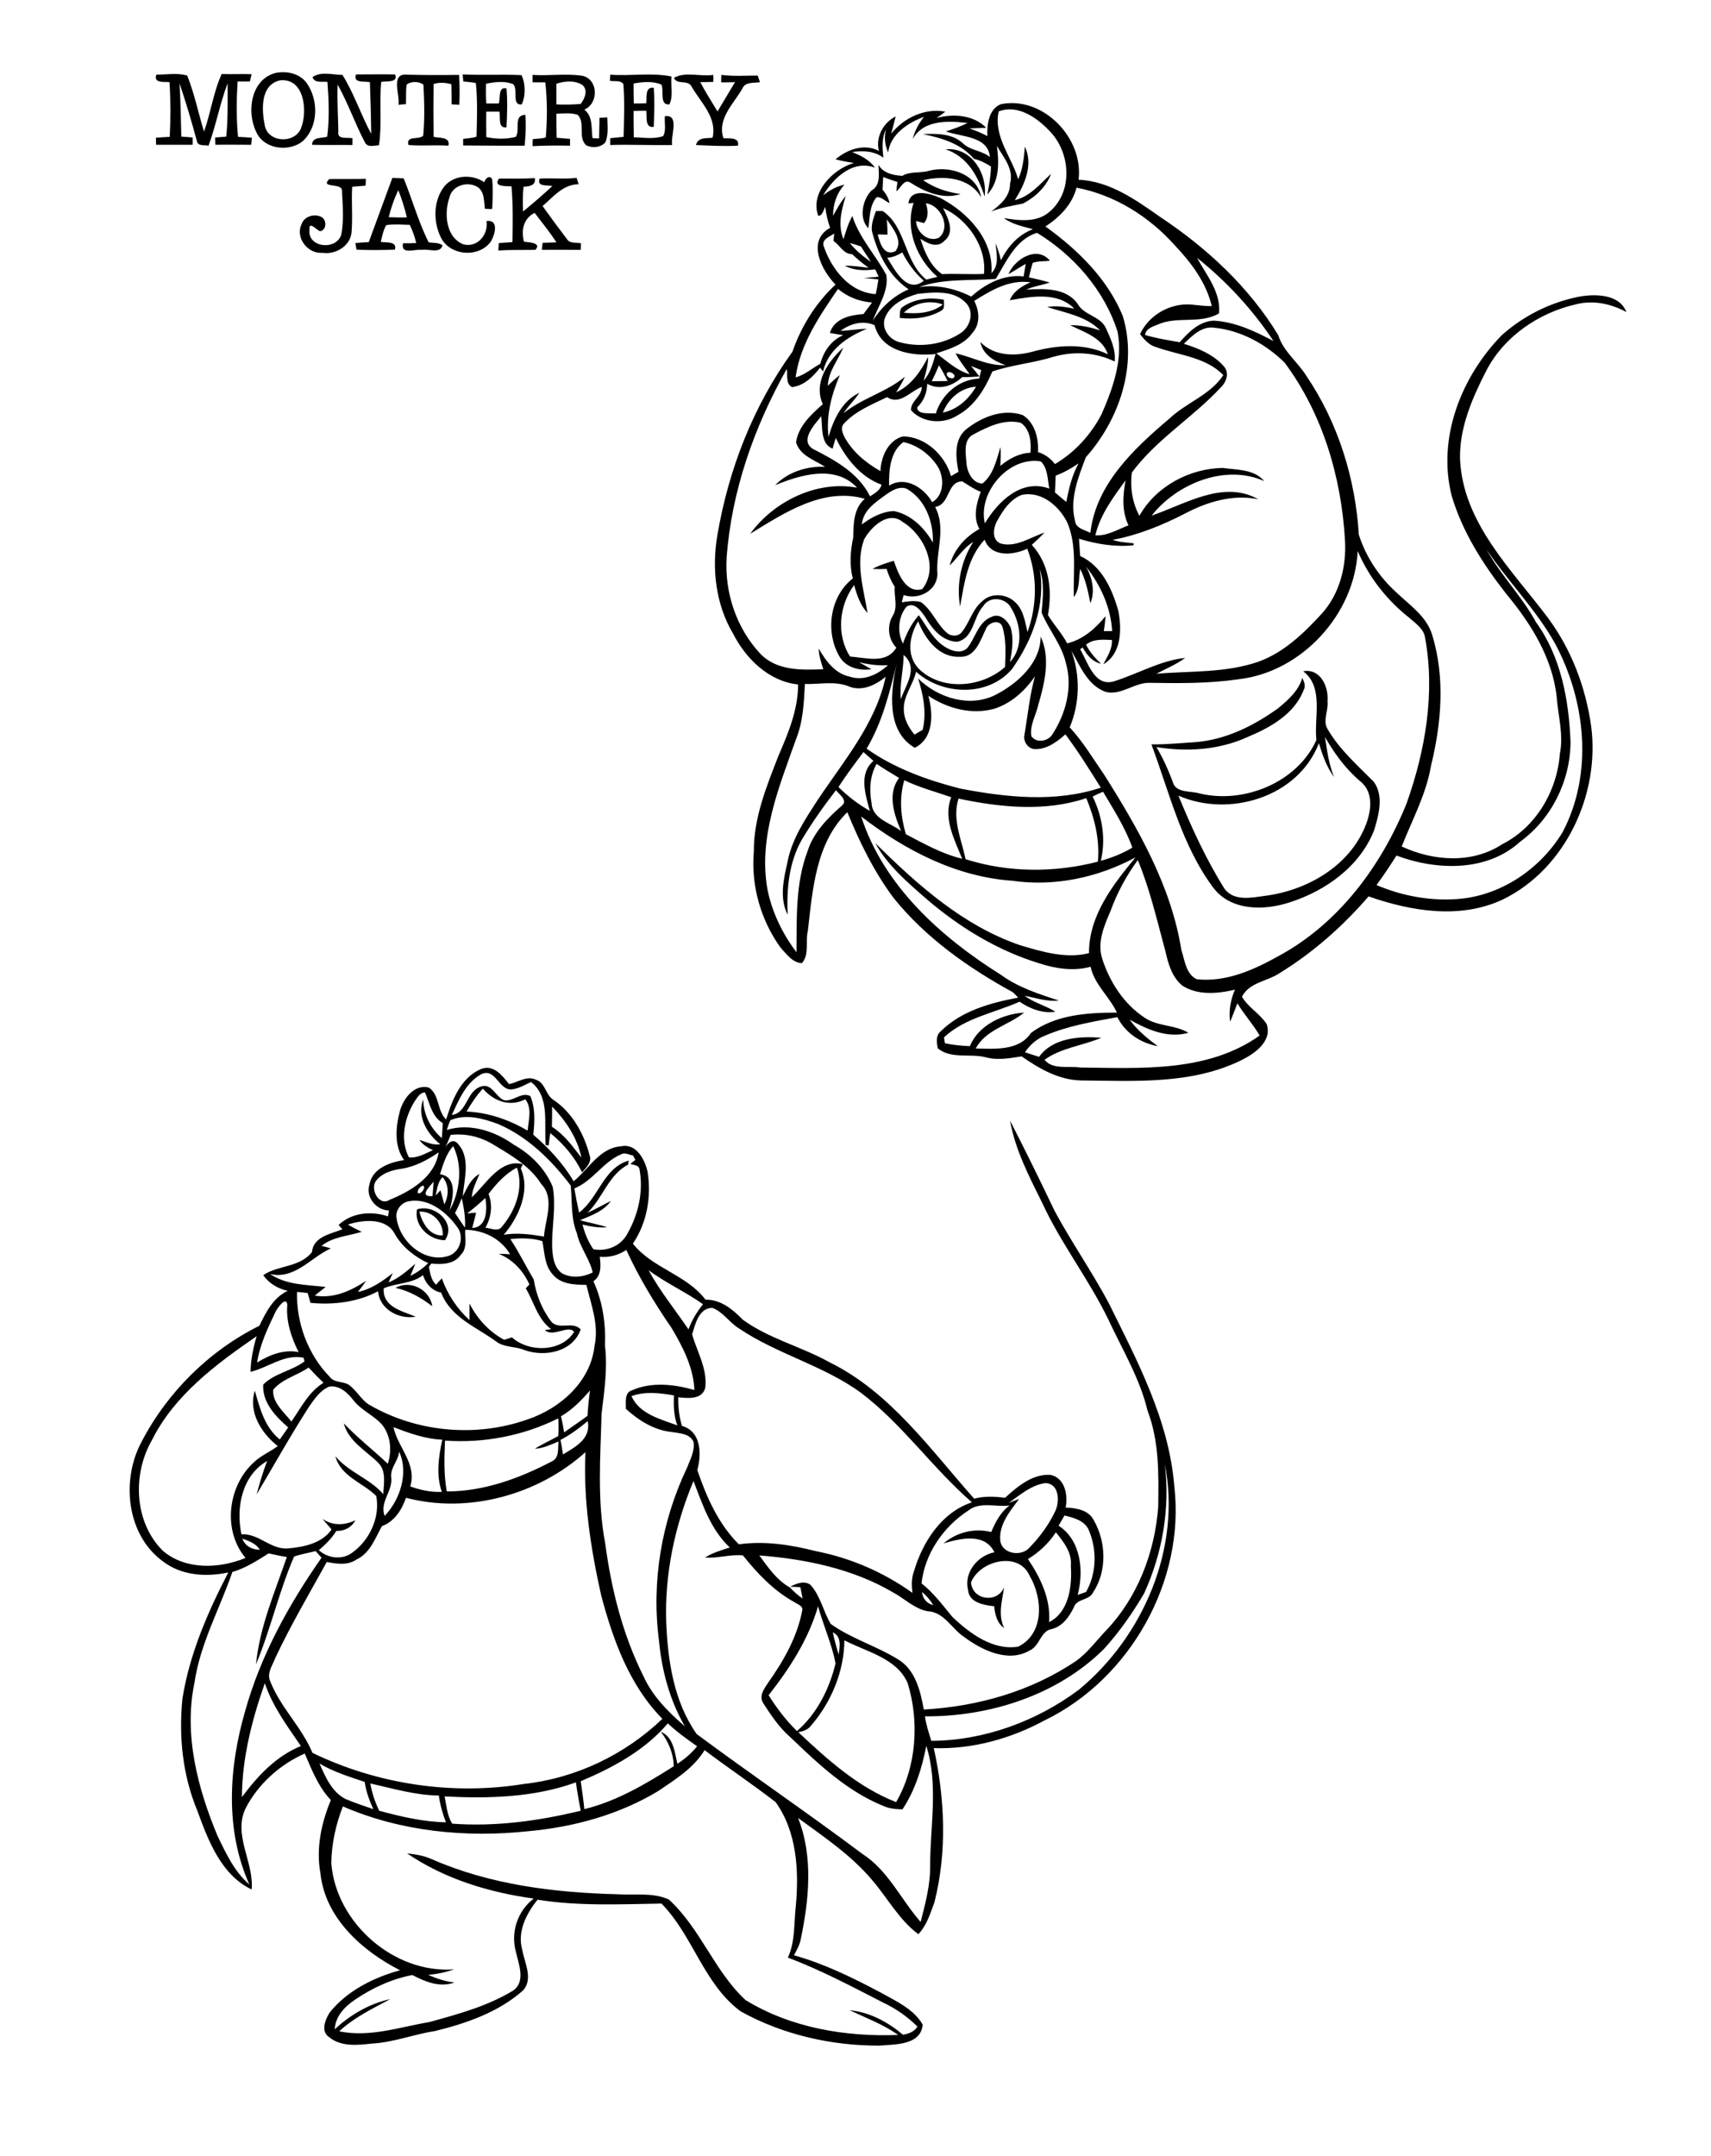 <?xml version="1.0" encoding="utf-8"?>
<!-- Generator: Adobe Illustrator 21.0.2, SVG Export Plug-In . SVG Version: 6.00 Build 0)  -->
<svg version="1.2" baseProfile="tiny" id="Layer_1" xmlns="http://www.w3.org/2000/svg" xmlns:xlink="http://www.w3.org/1999/xlink"
	 x="0px" y="0px" viewBox="0 0 754 950" overflow="scroll" xml:space="preserve">
<path d="M174.3,567.5c6.6-3.7,15.1,0.8,16.2,8.1C185.7,571.9,180.3,568.8,174.3,567.5 M184.8,533.9c1.2,4.9,4.5,10.8,10.3,10.5
	C195.5,538.6,190.5,533.6,184.8,533.9 M183.8,532.9c7.7-2.5,17.5,6,12.3,13.6C189.2,546.5,182.3,540.1,183.8,532.9 M269.2,528.3
	C269.8,528.9,269.8,528.9,269.2,528.3 M163.2,785.9c0.7,4.2,2.1,8.2,3.9,12c9.6,2.6,19.4,4.9,29.4,5.1c-1.4-3.8-2.6-7.7-3.1-11.8
	C183.1,791.1,173.2,788.1,163.2,785.9 M195.9,791.6c0.9,4,1.1,8.5,3.4,12c19,1.4,38.1-1.2,56.6-5.7c-0.7-4.2-1.6-8.3-2.1-12.5
	C235.3,792.1,215.3,792.6,195.9,791.6 M140.8,777.1c2.6,5.9,5.4,12.5,11.4,15.6c4,1.7,8.2,3.1,12.3,4.5c-1.7-3.8-3.2-7.8-3.8-12
	C153.9,782.9,147,780.8,140.8,777.1 M290.1,789.2c-17.2,10.4-37.2,15.9-57.1,17.7c-27.6,3-56.3,0.2-81.9-10.9
	c-3.1,7.9-5,16.5-5.1,25c2,26.3,27.7,48.8,54.1,46.8c-3.7,1.3-7.5,2.1-11.4,2.4c3.7,1.7,7.5,2.9,11.6,3.4
	c-6.6,2.3-12.8-0.3-18.6-3.3c-9,1.7-17.7,5.7-25.3,10.9c-4.5,3-8.6,7.3-8.9,13c6.9-6.4,15.3-11.3,24.5-13.3
	c-7.8,4.2-16,8.1-22.5,14.2c13.4,2.8,26.7-1.9,39.8-4.1c12.7-3.5,25.6-7,36.9-13.9c5.5-4,2.4-11.5,1.2-16.8
	c-2.5-8.7,0.6-18.2,7.8-23.7c-19.7-2.7-39.2-8.6-55.8-19.9c3.8,0.4,7.5,1,11,2.6c25.6,11.2,53.8,14.7,81.6,15.4
	c7.5,0.5,15.7-0.9,22.7,2.3c13.9,12.6,20.1,31.6,33.8,44.3c20,12.3,44.2,16.3,67.3,15.4c-6.6-4.7-14.2-7.5-21.4-10.9
	c8.7,0.8,16.9,5.2,23.5,10.8c2.5-0.4,5-1.3,6.4-3.6c-4.4-4.3-9.4-7.9-15-10.5c-13.8-7.1-27.6-14.4-42.1-19.9
	c3.3-7.1,2.6-15.1,3.5-22.7c1.4-15.6,0.5-32.7-8.9-45.8c-10.2-7.9-21-15.1-31.3-22.9C305.6,779.2,297.6,784.1,290.1,789.2
	 M294.3,759.4c-10.1,11.9-24.2,19.5-38.4,25.5c0.6,4.1,1.2,8.2,1.6,12.3c14.3-3.5,27.1-11.1,39.4-18.9c-0.1-5.6-2.3-10.8-5.7-15.2
	c5.6,2.3,6.1,9,7.3,14.1c3.3-2.1,6.3-4.7,8.7-7.7C302.8,766.4,298.3,763.2,294.3,759.4 M116.7,741.7c-5.7,16.2-10,33-10.1,50.2
	c6.9-9.3,15.1-18.1,26-22.5C126.6,760.6,120.1,751.9,116.7,741.7 M372.1,722.8c-0.1,13.7-5.8,27.3-14.7,37.6
	c-1.3,1.8-3.5,2.5-5.6,2.9c12.9,12.1,26.4,24.3,43.1,30.8c9-15.5,10.3-35.4,5.1-52.4C395.3,730.7,381.9,727.9,372.1,722.8
	 M367,719.3c0.7,3.3,1.6,6.6,2.6,9.8C370,725.7,371,721.1,367,719.3 M338.7,747c3.6,5.7,7.7,11.1,12.5,15.8
	c8.8-7.6,14.3-18.6,17-29.8c-1.6-8.6-5.4-16.7-7.7-25.2C356.3,722.3,348,735.2,338.7,747 M406.3,701.5c0.3,2.9,2.1,5.1,5,5.8
	C409.9,705.1,408.3,703.1,406.3,701.5 M118.4,684.5c-5.1,3.2-10.2,6.5-16,8.2c-5.6,16.3-14.2,31.6-16.7,48.8
	c-4.8,22.9,1.4,46.5,10.2,67.6c3.7,7.6,7.4,15.7,14,21.3c-10.8-23.9-9.1-51.5-1.9-76.3c6.8-24.5,19.2-47,33.7-67.7
	c-0.9-1-1.7-1.9-2.6-2.9c-3.2,0.8-6.4,1.3-9.5,2.4c-6.7,15.4-10.3,32-16.8,47.5c1.6-16.4,8.3-31.8,13.6-47.3
	C123.8,685.7,121.1,685.1,118.4,684.5 M106.8,678c1.2,3.3,4.3,4.9,7.7,4.9C112.8,680.1,109.6,679,106.8,678 M453,687
	c5.5,8.2,10.1,17.6,9.3,27.8c8.8-4.4,10.2-15.9,9.6-24.8c0.6-5.8-3.2-10.6-6.6-14.8C462.2,680,457.9,684,453,687 M469.1,667.8
	c-0.9,1.5-1.7,3-2.6,4.5c9.9,6.4,11.2,20,8.4,30.5c1.2-0.4,2.5-0.9,3.7-1.3c4.7-8.3,4.9-18.8,1.1-27.5
	C477.8,670,473.2,668.8,469.1,667.8 M426.6,665.7c-10.9,7.1-19.1,19-20.5,32c5.3,4.2,9.3,9.6,13.6,14.8c7.7,7.3,17.9,14.9,29,13.1
	c11.7-5.8,10.8-21.5,5-31.3c-4.8-10.9-21.9-6.7-25.8,3c0.6,7.9,11.7,9.3,14.6,2.1c-0.9,6.1-2.8,12.1,0,18c-3.2-2.2-4-6-4.4-9.6
	c-4.5-0.5-11.1-1.6-11.5-7.2c-1.9-7.7,4.2-15.1,11.6-16.6c-4.2-8.7-15-6.1-22.4-3.9c5.8-4.9,13.6-6.9,21-5c1.9-4.4,4.1-8.8,8.1-11.7
	C438.8,664.2,431.8,661.5,426.6,665.7 M444.5,662.3c1.5-0.6,3-1.2,4.6-1.8c-4,5.4-9,11.3-8.3,18.4c0.8,6,9.5,7.2,13,2.9
	c4.7-4.8,8.7-10.4,11.5-16.5c1.6-4.2,1.4-11.4-4.5-11.8C454.6,654.3,449.5,658.7,444.5,662.3 M305.6,652.6
	c-8.2,19.7-12.8,41.1-12,62.5c0.7,16.9,3.4,34.8,13.4,49c24.1,17.9,49,34.8,73,52.8c11.4,7.3,17,20.1,25.7,30
	c2.1-8.1,4.3-16.4,4.2-24.8c0-17.6,3.7-35.7-1.7-52.8c-1.9,9.8-4.9,19.5-10.5,28c-2.9-0.1-5.8-0.3-8.4-1.5
	c-15.9-6.4-28.7-18.5-40.9-30.2c-4.9-4.2-8.5-9.6-12-15c-2.2-3.3,0.5-6.7,2.3-9.4c6.7-9.5,12.6-19.9,14.8-31.4
	c0.6-2.2-2-2.8-3.4-3.8c-9.1-5-16.3-12.6-22.7-20.6c-5.6-0.6-11.1,1.4-16.7,0.9c3.4-2.1,7.2-3.2,10.9-4.4
	C313.2,674,309.6,663,305.6,652.6 M513.3,645.1c2.4,19.4-1,39.3-9.1,57c-5.1,8.7-10.9,17-17.7,24.5c-20.5,20.4-50.4,29.9-78.9,29.7
	c0.5,3.7,1.7,7.2,2.8,10.8c23.2-0.1,46.4-8.6,65-22.5C504,721,520.6,681.9,513.3,645.1 M178.9,660c-1.8,5.3-5.1,10.5-10.6,12.5
	c-3,5.4-5.2,11.9-11.2,14.7c-3.9,2.7-8.7,1.9-13.1,1.1c-7.7,13.9-15.8,27.7-22.6,42.1c-1.2,3.3-4,6.9-2.3,10.5
	c4.5,11.5,13.9,20.2,18.6,31.5c28.7,13.9,61.7,18.8,93.2,13.7c22.8-2.5,44.5-12.9,61-28.7c-14.6-14.8-21.8-34.9-27-54.5
	c-4.6-20.7-7.9-41.8-6.9-63C237.1,658.7,206.4,667.2,178.9,660 M175.9,639.7c-0.4,4.1-4,7.1-3.5,11.3c0.8,6.1-5.2,10.7-2.9,17
	C176.3,660.9,180.2,649,175.9,639.7 M173.4,628.9c1.9,9,10.4,16,7.4,26.1c4.5,1.6,9.1,2.6,13.9,2.4c-2.6-7.4-1.4-15.5,0.2-23
	C187.4,634.1,180.3,631.5,173.4,628.9 M247,634.5c0.4,2.1,0.8,4.3,1.1,6.4c5.6-3.4,12.4-6.9,10.9-14.7
	C255.3,629.3,251.4,632.2,247,634.5 M196.1,634.8c-0.3,7.5-0.6,15,0.8,22.4c16.3,0,31.9-5.7,46.2-13.2c3.5-1.5,2.7-5.8,3-8.8
	c-3.4,1.4-6.7,3-10.4,3.2c3.3-2.1,6.9-3.7,10.3-5.6c0.2-2.6,0.2-5.2,0-7.8C230.6,632.7,213.2,636,196.1,634.8 M278.3,615.2
	c3.4,7.9,12.9,10.2,20.2,12.9c-1.6-4.2-1.7-8.7-1.5-13.2C290.9,613.8,284.3,613,278.3,615.2 M247.2,624.1c0.6,2.3,1,4.7,1.4,7.1
	c3.4-2.5,6.9-4.8,10.3-7.3c0.2-3.7,0.6-7.5,1.1-11.2C256.3,617,252.2,621.2,247.2,624.1 M136.1,620c-8.1,12.6-15.4,25.7-23,38.5
	c1.3-5,2.8-9.9,4.6-14.7c-11.1,6.4-13.8,20.6-11.3,32.3c7.7-0.5,12.9,6.9,20.6,6.2c6.9-0.6,14.8-2.2,19.1-8.3
	c-1.2-1.6-2.7-3.1-4-4.7c4.5,3.1,9.7,2.9,14.5,0.6c-1.7,3.2-4.8,4.8-8.4,4.7c-2,3.3-4.8,6-7.7,8.5c4,3.6,10.3,4.4,14.7,1.1
	c7.7-5.5,12.4-15.6,10.6-25c-5.9-5.9-15.6-8.5-18-17.5c5.9,7.1,15.2,9.8,21.1,16.7c0.2-4.7,1.5-10.3-2.4-14c-5.4-5.3-13-9.4-15-17.2
	c6.1,6.4,13,11.8,19.4,17.8c1.9-5.8,1.3-12.5-2.6-17.3c-3.7-4.1-9-6.2-12.5-10.6c-2.5-3.3-6.2-6.8-10.7-6.1
	C141,612.7,138.5,616.6,136.1,620 M120.4,612.4c-0.5,5.6,4.8,9.9,8,14c4.3-6.1,7.7-13.2,14.2-17.1c-2.3-2.1-4.5-4.4-6.6-6.7
	C131,606.1,124.3,607.6,120.4,612.4 M66.9,634.7c-8.6,15-7.8,36,4.8,48.6c10,8.6,24.9,8,36.5,3.2c-11.1-13.2-7.3-35.1,6.8-44.6
	c2.4-1.6,5.1-2.9,7.4-4.7c-7.2-5.6-13.1-15-10.1-24.4c2.2,7.8,4.4,16.2,11,21.5c1.3-1.8,2.5-3.6,3.7-5.3c-5.5-4.8-11.5-11-11-18.9
	c5-5,12.6-6,18.2-10.2c-0.1-0.4-0.3-1.2-0.4-1.6c-8.4-1.8-15.5,4.3-23.4,6.2c0.1-5.3,1.2-10.6,2.7-15.7
	C95.1,601.2,76.8,614.8,66.9,634.7 M305,588c2.2,7.7,6.8,15.2,5.8,23.5c-1.3,5.3-7.7,4.7-11.9,4.2c-0.1,4.3,0.4,8.5,1.6,12.6
	c8.6,2.5,8.7,12.4,6.8,19.5c4,11.8,9.3,23.8,18.3,32.7c11.4-1.6,22.8,0.2,33.9,3c15.3,3,29.9,9.3,42.6,18.4
	c-0.4-3.1-0.5-6.3,0.6-9.3c3.8-13,12.1-26.1,25.6-30.6c-17.3-15-30.5-34.3-48.8-48.2c-16.5-12.1-36.9-17-53.8-28.4
	c-4.3-2.6-7-7.3-11.8-9.1C307.9,576.4,306.4,583.5,305,588 M121.3,578.3c-3.4,7.1-6.8,14.3-8,22.1c5.5-3.4,11.8-5.9,18.3-4.6
	c-3.3-6.5-5.6-13.6-5-20.9C126.1,570.9,122.1,576.5,121.3,578.3 M285.8,559.7c5,9.2,11.7,17.4,17.6,26.1c1.5-4.1,3.7-7.7,6.4-11.1
	C302,569.2,293.3,565.3,285.8,559.7 M264.3,553.8c0.5,3.8,0.8,8.3-2.8,10.8c4.1,8.9,5.5,18.7,5.1,28.4c1.2,10-0.3,20-1.5,29.9
	c-0.5,19-2,38.3,1.6,57.2c2.7,20.2,7.7,40.2,16.8,58.4c4,8.9,11,15.9,18.3,22.2c-6.7-11.5-10.2-24.7-11.4-37.8
	c-3.4-25.8,1.1-52.5,12.3-76c1.4-3.7,3.6-7.5,2.9-11.6c-1.7-3.7-6.3-3.7-9.7-4.3c-7.7-0.8-14.5-5.1-20.1-10.2
	c0.1-2.8-0.8-7.2,2.8-8.2c8.6-3.8,18.6-2.6,27.4-0.1c-0.4-9.9-5.1-19-10.1-27.4c-7.5-10.9-14.4-22.3-19.9-34.3
	C272.5,553.1,268.5,554.2,264.3,553.8 M224.9,546c3.8,5.7,6.8,11.9,10.3,17.8c1.1,6.9,3.7,13.4,8,18.9c3.7,3.3,9.2-0.6,12.7,3.1
	c-3.5,10-15.9,12.3-24.8,9.1c-3.8-1.6-8.2-1.1-11.8-3.3c-8.9-6.7-20.5-10.7-24.9-22c-4-0.8-6.8-3.9-8-7.7c-5,3.9-11.7,3.4-17.3,5.8
	c-0.6,8.3,8.2,10,14.1,12.5c-7.4,1.3-15.9-3.2-16.6-11.2c-8.9,4.8-19.8,6.1-29.8,5.1c-0.4-1.5-0.8-2.9-1.2-4.3
	c-1.6-0.2-3.1-0.4-4.7-0.5c-0.4,13.5,4.8,27.6,14.4,37.4c2,2.7,5.8,1.9,8.4,3.5c3.3,2.4,5.2,6.1,8.5,8.5
	c20.9,12.4,47.3,14.9,70.2,6.8c14.4-4.8,27.9-16.6,29.6-32.5c2-9.2-1.5-18.1-3.6-26.8c-5.2-0.1-11.3-0.2-14.9-4.7
	c-3.6-4-3.5-9.6-4.5-14.6C234.5,545.5,229.6,545.5,224.9,546 M205,541.9c-0.2,3.7,1.1,8.2-2,11.1c-2.9,4.2-8.4,4.2-12.9,3.8
	c-0.3,0.3-0.8,1-1.1,1.4c0.6,2.8,0.9,5.9,3.2,7.9c0.8-0.9,1.6-1.9,2.5-2.8c2.5,7,6.7,13.4,12.2,18.4c0-2.4,0-4.9,0-7.3
	c3.4,6.7,8.6,12.4,15.3,16c1.1-0.4,2.3-0.7,3.4-1.1c7.5,6.8,21.9,6.5,27.4-2.4c-2.5-3.3-9.3,2.6-12.9-0.8c0.7-0.1,2.1-0.3,2.8-0.4
	c-6-4.4-7.6-12-11.2-18c0.4-0.4,1.2-1.3,1.6-1.7c-2.7-6-7.3-11-13.5-13.5c1.6,0,3.3,0.1,5,0.2C220.6,545.6,212.9,542,205,541.9
	 M153.3,539.6c2,1.2,4,2.2,6.1,3.2c-6,1.9-12.6,2.1-17.7,6.2c1.4,0.3,2.7,0.7,4.1,1.1c-8.9,4-15.8,13.8-26.8,11.3
	c7.3,4.9,16.1,4.7,24.5,5.7c-1.6,1.3-3.2,2.5-4.8,3.8c8.2,1.4,15.9-2,22.6-6.5c-1.1,1.7-2.3,3.3-3.6,4.9c5.9-1.2,10.8-4.7,15.4-8.3
	c-0.6,1.4-1.3,2.7-1.9,4.1c4.5-1.8,8.1-5,11.8-8.2c-0.7,1.8-1.4,3.5-2.2,5.3c3-1.4,5.6-3.3,7.9-5.6c-6-2.8-11.4-7.1-14.7-12.8
	C170.3,536.5,160.1,537.4,153.3,539.6 M179.4,529.5c-3.1,1-5.3,4.2-4.6,7.5c1.5,10.3,12.4,19.8,22.9,16.4c5.1-1.7,7.1-8.6,3.7-12.8
	C196.6,533.8,188.1,527.3,179.4,529.5 M205.9,534.7c1-0.1,2.9-0.3,3.9-0.3c-0.5,2.2-1.1,4.5-1.7,6.7c6.6-0.3,6.6-8.3,5.8-13.2
	C211.4,530.2,208.7,532.5,205.9,534.7 M200.5,534.5c1.5,2.2,2.9,4.4,4.4,6.5c0.3-4.4-0.5-8.7-1.4-13
	C202.6,530.2,201.7,532.4,200.5,534.5 M186.4,522.4c-1.2,0.5-2.8,2-2.2,3.4C185.6,526.4,187.9,523.1,186.4,522.4 M190.6,527.1
	c0.2-2.1,0.3-4.3,0.5-6.4C189.1,523.1,184.5,527.4,190.6,527.1 M192,526.8c0.7-0.8,1.4-1.5,2.1-2.3c0.6,2.1,1.1,4.1,1.7,6.2
	c2-3.7,2.2-8.7-0.8-12C192.9,520.9,192.6,524,192,526.8 M215.3,526.1c1.9,5,1.2,10.3-1.4,14.9c2.5,0.2,5.7,2,7.4-0.6
	c5.9-7,9.6-17,6.5-25.9C222.7,517.2,218.7,521.6,215.3,526.1 M273.6,508.7c-7.9,3.4-12.4,11.7-20.5,15c0.6,3.6,1.3,7.1,2.1,10.6
	c8.6-6.4,10.7-19.7,21.9-22.9c-0.1,0.4-0.3,1.3-0.3,1.8c-8.6,4.4-11.2,14.8-17.9,21.2c3.5-1.5,6.8-3.5,10.3-5.2
	c-3.2,4.6-8.7,6.4-13.6,8.5c4,1.1,8.1,1.8,12,3.1c-3.7,0.3-7.3-0.3-10.9-1.2c1,3.9,2.5,7.6,4.8,10.9c6,1.1,12.3-1.5,15.1-7.1
	c4.8-8.5,7-18.5,5.2-28.2c-0.3-1.9-2.7-1.8-4-2.3c0.7-0.6,1.4-1.2,2.2-1.8c-0.3-0.5-0.8-1.4-1-1.9
	C277.1,508.8,275.3,507.7,273.6,508.7 M177,515c-4.2,0.6-8.8,1.9-11.4,5.5c-2.5,3.6,1.4,11.2,6.1,8.2c9.3-3.8,19.9-10,21.6-20.9
	C188.3,511.2,182.9,514.1,177,515 M193.9,517.4c7.9,1.3,5.7,10.5,4.2,16c4.7-8.4,5.9-19.7,1.6-28.4
	C196.6,508.5,195.3,513,193.9,517.4 M198.6,500.1c-0.8,1.9-1.5,3.8-2.4,5.6c1-1.9,3.2-4,5.2-2.1c6.2,6.2,3.2,15.8,2.5,23.6
	c1.9-3.6,3.5-7.8,7.4-9.9c-1.3,3.3-3.2,6.6-3.4,10.3c6.3-5.8,12.6-17.2,22.5-14.6c-0.2,0.5-0.7,1.4-0.9,1.9c4.4,9.8-1,21.6-7.5,29.2
	c5.9-1,11.8-0.2,17.7,0.8c0.6-7.7,4.9-16.8-1.2-23.2c-5.2-8.2-13.9-13-22-17.9C211,500.7,204.8,499.4,198.6,500.1 M198.5,493.6
	c-0.7,1.4-1.1,2.8-1.6,4.3c10.2-3.1,21.1,0.5,29.5,6.5c7.5,4.2,14,10.7,17.2,18.7c1.5,8.6-0.4,17.3-0.3,25.9
	c0.2,4.3,0.6,9.4,4.4,12.1c4.2,2.3,9.3,1.7,13.5-0.4c-1.4-6.1-5.7-11.1-7-17.3c-2.7-6.7-2-14-2.7-21c-8.5-11.2-18.9-21.5-32-27.1
	C213,492.9,205.4,490.7,198.5,493.6 M243.3,487.6c0,3,0,5.9-0.1,8.9c5.4,3.4,9.1,8.6,13,13.6C254.5,501.5,249.3,493.8,243.3,487.6
	 M182.6,485.5c-4.4,7.2-6.4,16.8-2.4,24.5c3.8,0.4,7.2-1.7,10.6-3.2c-2.3-1-4.5-2.4-6-4.5c3,0.9,6,2.5,9.2,1.9
	c-5.8-4.6-10.4-12.2-7.5-19.8c0.1,6.7,3.2,12.8,8.2,17.1c0.2-2.2,0.3-4.4,0.4-6.6c-4.9-3-5.7-8.7-7.8-13.5
	C185,481.4,183.8,483.8,182.6,485.5 M205.6,489.8c9.5,0.4,18.7,3.6,26.9,8.4c0.4-4.5,2.1-9.8-1-13.8c-6.8,3.5-13.9,0.9-18.7-4.7
	C210,482.7,207.7,486.2,205.6,489.8 M196.6,493.3c2.7-8.7,6.5-18.5,15.5-22.3c5.5-2,9.3,3,12.2,6.7c3.9-0.7,7.9-3.9,11.9-1.9
	c4,1.3,4.2,6.3,7.3,8.6c8.5,5.5,13.8,15,16.3,24.6c1.2,3.1-1.5,5.5-3.3,7.6c-3.2-6.7-8.2-12.6-14-17.3c-0.3,1.8-0.5,3.6-0.7,5.4
	l-1.3-0.1c-0.9-9.3,2-21.3-6.5-27.8c-2.6,1.2-5.3,2.8-8.2,3.2c-6,0.9-7.3-9.8-13.8-6.6c-6.7,3.7-9.8,11.3-12.9,17.9
	c6.8-0.8,6.4-10.5,12.8-12.5c4.8-1.7,6.5,4.5,10.2,6c4,0.8,7.7-3.9,11.6-1.8c2.3,5.3,1.9,11.4,1.3,17c6.9,5.9,13.1,12.7,17.8,20.5
	c6.7-5.4,11.5-14.8,21-15.4c6.6-1.4,10.5,6,11.6,11.4c1.7,10.8-0.3,22.4-6.5,31.5c8.6,10.9,23.6,13.6,32,24.7
	c6.8-0.1,12,4.3,16.4,8.8c11.5,8.4,25.7,11.8,38.1,18.7c26.9,13.2,44.5,38.4,63.9,60.2c4.4-1.2,9-1,13.6-0.4
	c5.5-5,12.1-10.6,20-10.1c6.4,1.3,7.8,8.9,6.7,14.4c4.6,0.2,10.1,1,12.4,5.6c5.5,9.5,5.9,22.5-0.3,31.8c-1.8,3.7-7.2,2.6-8.5,6.6
	c-2,4.1-4.9,8.3-9.6,9.5c-5.1,0.8-5.3,7.4-9.7,9.4c-9.5,5.7-21.2,0-29.2-6c-5.4-3.6-8.7-10.9-15.9-11.2c-5.9-1.1-10.3-5.7-15.4-8.4
	c-17.8-10.4-38.5-14.6-58.8-16.2c3.9,5.3,7.7,10.9,13.6,14.2c1.6,1.8,3.5,3.4,5.5,4.8c-0.3-1.7-0.7-3.3-1-5
	c-1.1-0.1-3.4-0.2-4.5-0.2c2.7-1.4,6.3-2.9,9-0.8c4.4,4.9,5.6,11.7,8.9,17.2c9.1,6.5,20.1,9.7,29.5,15.5c7.8,4.6,10,14,11.5,22.2
	c23.8-1.3,47.6-8.1,67.4-21.6c5-3.7,8.6-8.7,12.8-13.1c14-14.6,21.6-34.5,23.1-54.6c0.2-14.2,0.5-28.8-4.7-42.4
	c-3.4-14.2-11-26.7-17.1-39.8c-8.6-17.9-21-33.7-29.3-51.7c-5.8-11.7-11.9-23.4-14.2-36.3c6.8,13.2,13.3,26.5,19.7,39.9
	c7.4,13.7,16.3,26.5,23.7,40.3c12.7,25.7,26.7,51.9,29,81c4.8,41.6-19.4,84.7-57,103c-14.9,8.1-32,12.9-49,12.3
	c4.9,22.2,5.9,45.7,0.3,67.9c-1.8,4.9-3.4,10.2-7.1,14.1c-8.5-6.3-13.6-16-20.4-23.9c-9.2-10.9-21.1-18.9-32.6-27.3
	c6.8,17.2,4.8,36.2,1.1,53.8c-0.5,2.4-1.8,4.5-2.9,6.7c13.3,3.7,25.7,9.8,37.8,16.2c6.8,3.8,14.8,7.3,18.9,14.3
	c-0.7,9.2-12.2,8.7-19,9.3c-21.1,0.1-42.7-4.8-61.2-15.1c-16.3-12-21-33.4-34.9-47.5c-18.2,0.3-36.5,1.2-54.6-1.7
	c-5,6.2-9.1,14.2-6.7,22.3c1,5.6,4.8,12.5,0.4,17.6c-10.9,9.7-25.1,14.6-39,18c-9.3,1.4-18.2,5-27.7,5.5c-6.3,0.7-13.6,1.5-18.8-2.8
	c-3.9-2.5-1.8-7.8,0.2-10.9c7.7-9.6,19.3-15.4,31-18.6c-16.7-8.5-33.1-23.1-35.1-42.8c-2-10.9,0.4-22.1,4.6-32.2
	c-5.5-5.8-8.4-13.3-11.5-20.5c-10.9,4.8-20.5,13.4-26,24c-5.8,11.8,3.7,23.9,2.6,35.9C97.6,826.3,91.8,811.2,87,798
	c-6.5-15.6-8.3-32.7-6.6-49.5c3.1-19.6,11.1-38,20.2-55.6c-9.7,2.1-20.6,1.4-28.7-4.8c-16.2-11.7-18.6-36-9.5-52.8
	c11.4-21.9,29.8-40.1,51.9-51.1c2.9-6,6.1-12.4,12.5-15.4c-4.3-0.9-8.3-3.3-10.8-6.9c6.6-4.5,16.1-3.3,21.5-10.2
	c0.5-6.7,8.3-8,13.4-10c-0.4-0.5-1.3-1.4-1.7-1.9c5.8-5.5,14.4-6.3,21.8-3.8c0.1-0.7,0.3-2,0.4-2.6c-5.6-0.1-10.4-5.9-8.6-11.4
	c1.2-7.1,9-9.9,15.3-10.8c-4.6-6.2-3.7-14.9-1.8-21.9c1.6-5.3,6.2-11.6,12.6-10.1C193.8,482.3,192.5,489.4,196.6,493.3 M583.9,324.8
	c0.9,6,1.7,12,4,17.6c-3.3-4.4-5.1-9.7-6.7-14.9c-9.1,23.8-39.5,32.9-61.9,23.1c5.8,14.1,12.2,28.1,20.3,41c4.1,5.6,11.7,4,17.5,3.2
	c18.8-2.3,37.9-13.2,44.9-31.6c2.3-6.1,3.3-14-2.3-18.7C593.1,339,588.1,332.1,583.9,324.8 M574.3,295.8c7.6-1.4,11.3,6.9,10.7,13.2
	c0.5,4.2-2.4,8.9,0.3,12.7c5.2,8.8,13,15.6,20.1,22.8c4.5,6.2,2.2,14.5,0.2,21.2c-6.2,16-21.3,26.8-37.2,31.9
	c-11.2,3.7-25.9,3.9-33.7-6.4c-13.9-18.6-19.3-41.8-27.3-63.2c6.6,0.1,13.1-0.6,19.7-1c13.2-1.1,25.4-7.2,36-14.8
	c4.5-3.7,9.1-7.7,10.8-13.5c0.7,1.6,1.6,3.4,0.7,5.1c-4,10.8-14.8,16.8-24.9,21c-12.5,5.7-26.7,6.6-40.1,4.4
	c2.9,4.8,5.2,10,7.2,15.3c1.3,5.1,7.8,3.9,11.7,5.1c19.6,4.8,43.2-4.8,51.6-23.5C579,316.1,583.5,302.8,574.3,295.8 M398.3,137.8
	c5.9,0.6,12.3,0.2,17.2-3.6C409.8,132,402.7,133.5,398.3,137.8 M398,135.1c5.2-3.5,11.9-4.2,18-3c-0.2,1.6,0.6,3.9-1.2,4.8
	c-5.5,3.2-12,3.9-18.3,3.2C396.6,138.4,396.2,136.1,398,135.1 M219.9,78.7c5.3,0,10.5,0.1,15.8-0.2c0.5,3.4-2.6,3.6-5,3.8
	c-0.4,3.6-0.3,7.3-0.2,10.9c4.4-3.6,8.7-7.3,12.9-11.2c-2.3-0.6-6.9,0.5-5.6-3.3c5.4-0.3,10.9,0.3,16.3-0.3c0.2,0.7,0.7,2.1,0.9,2.8
	c-6.9,0-11.2,5.6-15.9,9.6c3.5,4.9,7.1,9.8,10.7,14.5c1.3,2.2,4.1,1.4,6.2,1.9c0,0.7-0.1,2.2-0.1,2.9c-5.7,0-11.4-0.1-17.1,0
	c0.1-0.8,0.2-2.3,0.3-3.1c2.1-0.1,4.1-0.1,6.1-0.2c-2.9-4.5-6.3-8.7-9.6-13c-5,2.5-6,7.7-4.7,12.7c2.1,0.3,8,0.4,5,3.6
	c-5.4,0.1-10.9-0.1-16.3,0.3c0.1-0.8,0.1-2.5,0.2-3.3c2-0.1,4-0.3,6-0.4c0.2-8.2,0.3-16.4-0.4-24.6C223.1,82,217.1,82.4,219.9,78.7
	 M171.3,95.7c2.6,0.1,5.3,0.2,8,0.1c-1-4.1-2.2-8.1-3.8-12C173.7,87.6,172.3,91.6,171.3,95.7 M172.9,78.4c1.7,0.1,3.3,0.1,5,0.2
	c3.8,9.4,6.5,19.2,11,28.2c2.1,0.3,4.4,0,6.1,1.3c-1,3.9-6.2,1.4-9,2c-3.1-0.5-9.5,2.4-8.4-2.9c1.9,0,3.8,0,5.8-0.1
	c-0.6-2.8-1.6-5.4-2.8-8c-3.5-0.1-7-0.4-10.4,0.1c-1.3,2.3-1.8,4.9-2.4,7.4c2.3,0.4,7.4-0.4,6.2,3.4c-5.6,0.2-11.3,0.3-16.9,0
	c-0.1-0.7-0.4-2.2-0.5-2.9c2-0.2,4-0.3,5.9-0.4C166,97.3,169.4,87.8,172.9,78.4 M145.1,78.9c5.4-0.1,10.7,0.1,16.1-0.1
	c0,0.7,0,2.2-0.1,3c-2,0.2-4,0.3-5.9,0.5c-0.4,6.8,0.3,13.5-0.3,20.3c-0.7,6-7.2,9.7-12.8,8.8c-6.4,0.6-12.1-6.6-9.2-12.6
	c1.1-3.5,5.7-4.8,8.7-3.2c2.5,1.2,2.4,5.9-0.6,6.3c-1.5-0.6-5-4.7-4.6-0.8c-1.1,8.1,11.8,9.4,14,2.3c1.2-6.3,0.6-12.9,0.3-19.3
	C150.9,80.3,140.8,83.2,145.1,78.9 M195.1,83.1c3.9-6,12.7-6.7,18.3-2.8c0.4-1.6,2.5-3.5,3.5-1.2c0.4,4.3,0.2,8.7,0,13
	c-1.1,0-2.2,0-3.2-0.1c-0.5-3.3-0.1-7.3-3.1-9.5c-4.4-2.8-11.2-0.9-12.5,4.4c-2.5,7-1.7,17.8,6.2,20.8c6.2,1.5,11-4.4,10.1-10.3
	c5.6-0.7,3.7,5.9,2,8.9c-5.1,7.4-18,6.6-22.1-1.6C191,98,190.9,89.4,195.1,83.1 M387.1,72.6c2.2,3.8,6.5,4.6,10.5,4.9
	c3.6-2.2,8.1-1,12-2.3c9.1-2.3,21,1.5,22.8,11.8c-5.2-9-16.6-9.7-25.6-7.6c4.9,3.4,10.6,5.3,16.5,6.1c-7.6,2.5-15.5-0.8-21.9-4.9
	c-2.9-2.1-4.4,2.2-6.4,3.7c0.1-1.4,0.3-2.8,0.5-4.1c-2.1-0.7-4.3-1.4-6.3-2.2c-0.1,1.9-0.2,3.7-0.3,5.6c1.5,1.7,2.7,3.7,3.1,5.9
	c-1.9-0.8-3.5-2.8-5.7-2.6c-3.2,3.8-3,9-3.6,13.7c-4.4-4.3-2.6-12.7,1.4-16.7C388.1,81.7,387.3,76.6,387.1,72.6 M416.7,65.8
	c11.3-1.1,18.5,10.6,17.2,20.8C431,77.6,426.2,68.9,416.7,65.8 M489.4,401.4c-2.8,6.5-6,13.8-3.7,21c3.3,10.3,9.6,20.1,18.8,26.1
	c5.8,3.9,13.3,3,19.2,6.6c-9.1,2.6-18.1-1.4-25.9-5.8c3.4,4.7,7.8,8.3,12.4,11.7c-7.6-1.4-14.3-5.8-17.8-12.8
	c-10.8,2-21.8,3.8-32,8.2c-3.6,1.4-6.6,4.1-8.7,7.3c2.1,0.7,4.1,1.3,6.2,2c6-8.4,17.9-9.2,27.4-8.4c-8.2,3.5-17.7,4.4-25,9.7
	c3.6,4.5,10.6,2.6,15.7,3.4c26.7,0.3,56.3,2.2,79.1-14.1c-2.9-5-6.9-9.3-9.8-14.2c-1.1,2.7-2,5.4-3.2,8.1c-0.7-4.8,0.2-9.6,2.1-14.1
	c-7.6,1.8-16.4,2.6-23.2-1.8c-4.5-3.7-6.2-9.6-7.4-15c-3.7-13.6-6.8-27.3-12.2-40.3C496.4,385.8,492.3,393.4,489.4,401.4
	 M379.5,359.8c10,30.7,35.2,53.2,61.8,69.9c7.6,5.5,16.5,8.3,25.3,11.2c-5.2,0.6-10.1-1.2-15.1-2.1c4.1,3,9.2,4.3,13.6,7
	c-5.7,0.9-11.2-1.3-15.8-4.4c-11.2,5-24.1,7.1-33.3,15.7c0.1,0.6,0.3,1.9,0.4,2.6c3.6,0.8,7.3,1.1,11,1.3
	c3.8-9.3,14.4-14.2,23.9-14.8c-6.8,5.6-16.9,7.5-21.3,15.8c8.3,0.2,19.1,1.1,24.3-6.8c10.7-8.1,25-9,37.9-9
	c-3.3-7.1-9.9-12.3-11.6-20.2c-7.6,2.1-15.6,0.8-22.9-1.6c-18.2-5.6-34.7-15.7-49.1-28c-8.5-7.4-17.4-14.9-22.9-24.9
	c18.5,18.3,38.7,36.4,63.8,45c9.8,2.9,20.3,6.1,30.4,3.5c-0.1-16.5,10.5-30.1,20.5-42.2c-16.5,8.9-35.7,13-54.3,10.3
	C421.3,386.4,398.8,374.6,379.5,359.8 M422.4,351.9c-2.9,9.1,1.3,17.9,3.1,26.7c18.8,6,39.3,6,58.3,1.1c0.9-9.7-1.4-19.1-5.1-28
	C460.6,357.8,440.8,355.8,422.4,351.9 M481.5,351c4.3,8.7,5.9,18.9,3.6,28.3c4.8-1.3,9.6-3.2,13.9-5.8c-3.1-8.7-8.2-16.7-12.9-24.6
	C484.5,349.5,483,350.3,481.5,351 M398.5,343.8c-2.3,7.8-1.6,16.1,0.7,23.8c8,4.2,16,8.7,24.8,10.8c-3.4-8.5-8.5-17.9-4.8-27.1
	C412.3,348.9,405.1,347,398.5,343.8 M386.3,336.6c-3,5.3-3.3,11.5-2.2,17.4c0.4,7,8.4,8.6,13,12.2c-3.1-7.2-6.2-16.4-0.9-23.4
	C392.9,340.8,389.5,338.8,386.3,336.6 M380.5,331.4c-3.8,5.1-7.6,10.1-11,15.4c4.1,4.1,8.7,7.6,13.8,10.5c-1.9-7.2-5-16.3,1.6-22
	C383.4,334,382,332.7,380.5,331.4 M374.4,302.6c-6.3-2.7-13.1-1-19.7-1.2c-0.4,8.2-0.8,16.6-3.9,24.3c-7.5,21.1-16.7,43.3-12.6,66.2
	c2,10,6.6,19.6,12.8,27.7c0.1-14.9-0.5-30.4,4.9-44.6c2.6-8.2,8.8-14.5,15.1-20c2.8-2.3-1.2-4.9-2.6-6.8c-5.4,7-10.6,14.3-15.1,21.9
	c-5.7,10-6.7,21.8-6.2,33c-3.7-7.3-1.8-15.6-0.1-23.1c1.9-10.2,7.8-19,13.4-27.6c11.4-17.1,25.5-33.5,29.9-54.2
	C385.9,301.9,380,304.7,374.4,302.6 M381.9,329.9c12.3,8.7,26.8,13.9,41.3,17.6c20.4,3.9,41.9,6.2,61.9-0.4c-5-8-10-16-15.6-23.5
	c-3.7,3.3-8.3,6.7-13.5,6.5c-2.9-0.1-5.1-3.3-4.6-6c1.5-8.7,2.3-17.6,4.7-26.1c-4.4,6.4-10.4,11.9-17.9,14.3
	c-10,2.8-20.7-0.1-29.1-5.7c2.2,7.8,2.4,18.9-6,22.9c-12.7-7.4-10.7-24.9-7.9-37.2C392,305.2,388.8,318.3,381.9,329.9 M398.2,288.6
	c0,6.5-1.9,13-1.2,19.5C399.1,301.7,405,294.4,398.2,288.6 M404.6,273.8c-3.8,6.2-5.3,14.7,0,20.6c10.1,10.3,28,8.7,38.3-0.5
	c0.2-5.9,0.6-12.1-1.2-17.8c-1.3-3.5-6.4-1.7-7.3,1.2c-2.4,4.9-4.6,12.5-11.4,12.1C413.7,289.9,407.7,281.5,404.6,273.8
	 M433.2,267.2c-4.4,4.8-4,14-11.4,15.6c-6.5-0.2-11-5.6-14-10.8c-1.8-2.6-4.9-7.1-8.4-4.6c-3.6,4.5-4.1,11.1-1.5,16.2
	c1.6-4.5,3.8-8.9,7-12.5c3.7,5.1,6.6,11.4,12.5,14.5c2.7,1.5,6.5,2.4,8.9-0.1c3.6-4.5,4.8-11.5,10.7-13.7c3.6-1.8,7.1,1.7,8.4,4.8
	c1.4,4.9,0.6,10.1-0.3,15.1c6-6.4,4.8-16.6,0.6-23.6C443.4,263.3,436,262.4,433.2,267.2 M445.9,294.9c-10.6,12.3-30.6,11.5-42.2,1.1
	c-1.3,5.8-5.8,10.8-5.4,17c0.1,4,2.2,7.7,4.7,10.7c1.2-0.7,2.4-1.4,3.6-2.1c1.8-7.6,0.3-15.3-2-22.6c8.7,8.5,22.5,12.9,33.9,7.3
	c9.8-5,20-14,20.1-25.8c4.4,9.4,1.8,20.4-1,29.9c-1,4.7-3.9,9.1-3.1,14c2.2,3.2,7.3,2.3,9.2-0.7c6-9.2,9.1-20.8,6-31.6
	c-1.9-8.2-7.6-14.6-10.7-22.2c0.6-6.4,1.3-12.9-0.8-19.1C460.9,266.5,454.9,282.3,445.9,294.9 M598.3,242.8
	c-1.3,27.8-24.6,53.3-52.4,56.5c-12.9,1.9-25.9,1.8-38.9,1.6c-6.9-0.4-12.8,5.7-19.7,4c-8-2.8-11.3-11.4-15.2-18.2
	c4,10.9,3.8,23.1-0.7,33.8c5.9,6.4,10.3,13.8,15.2,20.9c15,23.8,29.5,49,34,77.2c1.5,4.5,2,10.7,6.8,12.9c12.8,1.4,25.1-4.1,36-10.2
	c26.5-14.3,45.4-39.8,56.5-67.4c8.2-23.2,12.6-48.4,8.1-72.9c-0.6-4-4.2-6.3-7-8.8C611.1,264.4,603.2,254.3,598.3,242.8
	 M655.1,242.2c6.3,11.3,15.6,20.6,21.8,32c11,15.2,14.5,34.4,15.2,52.8c-0.1,17-8.3,33.8-22.2,43.9c-14.7,13.4-36.9,12.7-54.5,6.1
	c-2.8,4.4-5.7,8.8-8.8,13c11.7,5,24.8,7.3,37.5,6c18.4-2,35-13.6,44.5-29.3c13.6-25.8,10.2-57.9-3.3-83.1
	C676.9,268.6,664.7,256.4,655.1,242.2 M380.8,237.7c-3.9,10.5-0.2,21.8,1.5,32.4c-3.2-3.4-4.7-7.9-5.9-12.3c-6.7,9-7.9,22-1.8,31.5
	c7,0.5,15.9,3.5,20.4-3.9c-3.6-3.7-4.2-9.5-1.7-13.9c2.6-3.9,0.6-8.6,1-12.9c-1.6-2.5-2.7-5.1-3.6-7.9c-2.1,0.1-4.1,0.1-6.2,0
	c3-1.7,6.2-2.6,9.4-3.6c1.8,5.5,5.3,14.6,12.5,12.5c7.6-9.6,0.8-23.9-8.6-29.6C391.5,224.9,383.9,232.1,380.8,237.7 M439.5,229.4
	c-1.9,3.2-2.6,8.9,1.8,10.2c6.7,1.6,12.8-2.9,19-4.9c-1.8,1.8-3.7,3.7-5.6,5.4c7.7,8.4,9.1,20,7.1,30.9c2.6,4.3,6.1,8,8.5,12.5
	c7-1.7,12.5-6.6,16.9-12c-0.2,2.2-0.4,4.4-0.8,6.6c1.2,0,2.5,0,3.7,0c-0.6-10.4-5.1-20.3-11.5-28.4c2.7,4.8,4.1,10.8,1.9,16.1
	c-1-5.2-2.1-10.4-4.5-15.1c-0.7,4.2-0.1,8.9-2.8,12.4c-0.3-10.9,1.5-22.4-2.8-32.7c-3.6-7.4-11.5-14.2-20.2-12.3
	C445.1,220.1,442,224.9,439.5,229.4 M390.1,218.2c-4.5,3.3-9.8,6.8-10.3,12.9c4.1-3.1,8.9-5.7,14.1-5.9c7.6,1.5,13.5,7.4,17.2,13.9
	c0.3-9.1-3.3-19-11.5-23.7C396.2,214,392.8,216.3,390.1,218.2 M482.7,235.9c5.3,0.3,9.8-2.6,14.6-4.4c-3-6.2-2.5-13.2-1.3-19.8
	C490.6,219.1,484.8,226.8,482.7,235.9 M412.1,223.4c5,9.6,0.2,19.6,1,29.6c-0.2,7.4-8.4,11.5-14.9,9.2c-0.3,1.1-0.5,2.1-0.8,3.2
	c2.8-0.4,5.6-0.9,8.4-0.1c4.9,3.4,6.9,9.6,11.4,13.5c1.8,1.7,5,1.8,6.6-0.2c3.5-4.3,4.7-10.2,9.2-13.8c4-3.8,10.9-3.1,14.6,0.8
	c3.5,3.4,4.1,8.4,5.2,12.9c4.3-11.9,4.4-24.9-0.1-36.7c-6.2,2.9-15.9,3.9-18.8-4c-7.5,8-9,19.2-10.8,29.5
	c-1.7-9.9,0.4-20.1,5.8-28.5c-4.3,2.6-6.9,7-10.4,10.4c1.8-7,6.9-12.7,13.1-16.1c-2.9-5.2-1.3-11.2,0.6-16.4c-3-1.1-5.5-3-8.2-4.6
	C417.1,212.3,418.9,222.2,412.1,223.4 M465.2,209.6c-0.1,2.5-0.2,4.9-0.3,7.4c1.7,1.4,3.3,2.8,5,4.2c1.1-5.9,2.5-11.7,5.4-17
	C472.1,206.4,468.7,208.3,465.2,209.6 M434,230.6c5.8-9.6,16.1-19.8,28.4-15.3c-0.8-4-0.6-9.1-3.8-12C444.5,201,430.8,217,434,230.6
	 M391.8,214c7.1-4.4,15.3,0.8,19,7.3c5.3-3.1,5.4-10.8,2.5-15.6c-3.4-5.4-9-9.6-15.2-10.9C392.2,199.1,391.7,207.3,391.8,214
	 M429.2,191.3c-4.9,2.3-3.6,8.4-3.3,12.8c0.3,3.9,2.6,8.8,7,9c4.9-3.9,6.2-10.4,8-16.1c0.2,2.8,0.1,5.5-0.1,8.3
	c3.8-3.1,8.2-5.6,13.3-5.8c0.4-4.6-0.1-10.4-4.3-13.2C442.6,184.5,435.4,188,429.2,191.3 M358.2,197.8c9.8,5,20.1,10.6,25.2,20.9
	c2.1-1.3,4.4-2.6,5.1-5.1c-9.5-3.5-15.9-11.8-20.2-20.6c-0.5,1.6-1,3.2-1.4,4.7c-5.4-2.1-4.4-9.6-5-14.3
	C359,187.1,352.3,194,358.2,197.8 M415.5,181.8c6.4-1.3,11.4-5.9,14.6-11.4C423.4,170.8,417.9,175.7,415.5,181.8 M417.4,164.2
	c-1.2,2.2,3.7,3.8,3.2,1.1C419.9,164.4,418.5,163.5,417.4,164.2 M427.9,161.3c1.3,1.5,2.5,3,3.7,4.6c-2.5,0.2-5,0.3-7.6,0.3
	c-4.2,3.9-10.1,5.9-15.4,2.9c-0.1,4-1.5,7.6-4.4,10.4c0,3.4,5.6,2.4,8.2,2.7c2.6-8.5,10.2-15,19.1-15.4c0.3-1.2,0.6-2.4,0.9-3.7
	C431,162.5,429.5,161.9,427.9,161.3 M413.8,161c-1,2.4-2.1,4.7-3.2,7c2.3,0,4.6-0.1,7-0.1C416.4,165.5,415.2,163.2,413.8,161
	 M521.7,151.5c6.5,2,13.2,4.8,17.7,10c2.5,2.9,1,7-1.6,9.4c-12.3,13.2-28.2,22.7-39,37.3c-0.9,6.5,0.2,13.3,3.3,19.1
	c7.3-13,22.1-20.9,36.8-21.1c6.2,0.9,13.8,0.5,18.2,5.8c-17.1-7.7-38.5,1.1-49.6,15.2c14.8-5,31.5-15.9,47-7.2
	c-11.1-2.3-22.5,1.1-32.3,6.3c-10.1,5.2-20.7,9.5-31.9,11.6c3,1,6.2,1.2,9.3,1.5c0,0.2,0,0.7-0.1,0.9c-8.1,0.8-16.2-0.5-24-2.9
	c0.2,2.5,0.3,5.1,0.5,7.6c9.5,4.3,14.1,14.6,16.8,24.1c1.6,8.1,1.5,19-6.6,23.6c1.8-3.4,4-6.7,3.8-10.7c-3.9-0.1-8.2-0.6-11.4,2.1
	c1.6,3.2,4,5.9,6.6,8.4c-3.8-0.9-6.3-3.9-8.1-7.2c-0.3,0.2-0.8,0.6-1.1,0.8c3.4,5.7,6.3,16.8,15,14.1c10.5-3.3,20.2-9.1,31.3-10.3
	c-3.9,2.9-8.4,4.7-12.7,7c15-1.3,30.5-0.3,44.9-5.3c11.2-4,20-12.5,27.9-21.1c8-8.8,11-20.9,10.3-32.5c-1.6-27.8-9.9-55.8-26.6-78.2
	c-8.3-8.2-19.4-14.3-31.2-15.4C529.5,143.7,525.3,148,521.7,151.5 M370.4,145.8c3.9-0.1,7.7-0.9,11.6-0.9
	c-8.6,3.5-17.1,9.2-19.3,18.8c-0.3-0.4-1-1.3-1.3-1.7c-3.1,4-7,7.9-12.4,8.6c-2.9-1.6-1.8-5.3-2.3-8c-14.4,25.5-24.4,54-26.5,83.3
	c-0.9,15.2,4.3,30.8,14.7,42c7.2,7.7,18.2,7.4,27.9,7c-0.9-3-2-6-2-9.1c3.1,5.4,7.2,11.1,13.8,12.4c6.1,2,12.3-1,16.7-5.1
	c-4.3,0.3-8.6-0.3-12.8-1.3c1.8,1,3.7,2,5.5,3.1c-5.5,0.8-11.5-0.8-14.3-6c-6.1-10.9-3.9-26.2,6.1-34c-1.5-5.9-1.1-12.1,0.2-18
	c0.1-6,0.1-12.8,5.1-17.1c-18.3-5.3-35.6,6.3-50.5,15.4c10.4-14.3,29.3-23.6,47.1-20.3c-9.6-10.3-24.9-5.7-36.1-1.1
	c5.6-5.8,14-8.5,22-8.1c-4.6-3-11.1-4.9-12.8-10.8c1-7.1,6.7-12.3,11.8-16.8c-4.3-9.4,2.3-18.8,9-24.9c-2.3,5.6-6.6,10.5-6.8,16.8
	c1.7-1.7,3.4-3.3,5.3-4.7c-3.7,8.6-6.1,17.8-5,27.2c2.2-7.6,6-15.9,13.6-19.4c-2.1,3.2-4.9,5.8-7,9c8.3-6.7,18.9-9.3,27.1-16.1
	c-1.1,2.4-2.5,4.7-3.9,6.9c6.7-3.1,10.8-9.2,14.1-15.6c0,3.6-1,7-2,10.4c3-3.2,4.1-7.6,5.3-11.7c-10.2,1.1-23.9-1-26.9-12.7
	C380.3,141,374.7,142.6,370.4,145.8 M404.4,129.5c-5.8,1.6-12,4.6-14.4,10.5c-1.8,4.9,2.1,10,6.9,10.9c8.6,2.3,18.5,1,26.1-3.9
	c4.6-2.8,6.6-9.5,2.6-13.6C420.2,127.8,411.5,128.7,404.4,129.5 M350.6,166.3c4.1-1.1,7.2-4,10.9-6c1.4-5.4,4.8-10.4,10.1-12.6
	c-2-0.3-3.9-0.6-5.9-1c2-6.4,9-7.9,14.8-8.3c1.3-1.7,2.5-3.4,3.8-5.1c-5.5-0.4-10.8-2.4-15-6C361.2,139.2,352.6,151.6,350.6,166.3
	 M429.3,132.6c2.3,4.3,2.8,10.1-0.7,14c-3.7,5.3-10.1,7.2-16,9.1c4.7,3.4,9,7.6,14.7,9.2c-2.1-3-4.5-5.9-6.2-9.2
	c7.4,1.6,14.3,5.6,22,5.2c-5-1.8-9.9-4.5-11.1-10.2c6,6.2,15,6.4,22.9,4.3c10.9-3,22.9-3.9,33.3,1.1c-2.4-7.3-10.4-9.7-16.6-12.8
	c4.5-0.1,8.9,0.9,13.2,2.3c-6.1-6.3-15.3-7.7-23.3-10.3c4-0.8,8,0,11.9,0.7c-7.4-7.6-19.1-5.3-28.4-3.7c1.6-4,5.3-6.2,9.1-7.9
	C444.8,123.1,436.8,127.9,429.3,132.6 M527.5,113.6c4.2,7.7,10.6,15.2,9.7,24.5c-8.4,4.9-18.6,1-27.2,5c-2.2,0.9-5,1.7-5.4,4.5
	c5,1.5,10.1,2.3,15.3,3.2c3.9-4.5,8.7-9.3,15.1-9.5c9.4,0.6,18,4.6,26.2,9C552,136.4,540.5,124,527.5,113.6 M391,113.6
	c3.3,5.4,8.8,16.1,16.1,10.1c-4-3.5-7.1-7.8-9.5-12.5C395.6,112.5,393.4,113.4,391,113.6 M374.5,107.1c2.6,3.2,5.8,5.9,9.3,8.3
	c-1.4-2.3-3-4.5-4.4-6.8C377.8,108,376.1,107.5,374.5,107.1 M438.8,122.9c-11.3,0.9-22.9-0.3-33.8,3.6c7.9-1.2,15.9,0.6,23,4.2
	c6.3-5.7,14.4-9.9,23.1-8.9c0.3-1.8,0.6-3.7,0.9-5.5c-2.6,1.4-5,3.1-7.6,4.5c2.7-6.6,12.6-12.8,18.3-5.9c-2.5,0.3-5.2,0.1-7.6,0.9
	c-0.7,2.1-1.1,4.3-1.7,6.4c3.1,0.7,6.2,1.4,9.2,2.3c-3.4,1.2-7,1.6-10.3,3.1c7.8-0.4,17.5-0.9,22.6,6.3c2.8,5.1,9.9,5.3,12.4,10.6
	c2.1,4.6,4.5,9.6,3.9,14.8c-8.4-4.1-18-4.6-26.9-2.1c-8.9,2.8-18.2,3.5-27,6.5c-3.2,7.6-7.8,15.2-15.3,19.3
	c-6.3,4.1-15.4,3.4-20.5-2.2c-0.4-3.9,4.8-6.1,4.7-10.3c-5.1,1.9-9.6,8.2-15.3,4.5c-6.7,3.3-14,6.1-19.1,11.8
	c-1.4,1.5-0.6,3.7,0.1,5.3c3.5,6.8,9.6,11.8,16.1,15.5c0.2-6.3,3.4-13.6,9.9-15.3c9.9,0.1,18.5,8.2,21.2,17.5
	c1.1-0.6,2.2-1.3,3.3-1.9c-1.2-6.1-2.1-13.9,3.1-18.5c6.9-5.6,16.4-9.5,25.2-6.5c5.4,3.4,7.1,10.4,6.7,16.3c3,0.9,5.6,2.8,7.5,5.3
	c8.8-5.2,15.9-13,20.6-22.1c4.9-11.3,9.4-23.7,7-36.2c-5.8-18.3-19.3-33.7-35.5-43.6C447.5,105.5,443.5,115.3,438.8,122.9
	 M363.1,108.8c3.5,10,11.4,20.1,22.8,20.8c0.5-2.1,0.9-4.3,1.2-6.5c-2.1-0.2-4.3-0.4-6.4-0.6c2.2-0.2,4.4-0.3,6.5-0.6
	c-0.5-1.1-1-2.1-1.5-3.2c-4.5,0.6-9.3,0.6-13.4-1.6c3.5-0.1,7,0.5,10.5,0.9c-2.6-1.8-5-3.9-7.3-6c-3.8,0-5.4-4-8.2-5.8
	c0.1-1.1,0.2-2.2,0.3-3.3C365.7,104.3,361.7,105.5,363.1,108.8 M390.8,96.7c0.2,2.2,0.3,4.4,0.3,6.7c-1.4,0-2.9-0.1-4.3-0.1
	c0.9,3.7,2.7,9.8,7.8,7.4C398.2,106.2,393.4,100.5,390.8,96.7 M415.6,91.7c2.1,4.3,5.4,10.6,0.6,14.4c-3.1,3.4-7.5,1.2-10.6-0.9
	c1.8,5.8,4.4,12.1,9.6,15.6c6.1-0.3,12.4,0.2,18.4-0.1C434.9,108.7,426.3,96.5,415.6,91.7 M408,89.6c1,3,1.3,6.1-0.8,8.7
	c-1.2-0.3-2.3-0.6-3.5-0.9c0.1,4.8,5.2,9.5,10,7.4C419.3,100.3,414.6,90.3,408,89.6 M474.4,82.7c-1.9,7.4-7.4,13-13.7,17.1
	c14.2,10.2,27.4,23.1,34.1,39.5c6.6,21.8-1.6,45.7-16.3,62.2c-3.3,8.7-7.2,18.4-4.8,27.8c0.3,3.6,4.2,4.1,6.8,5.5
	c2.4-21.4,19.3-37.2,34.9-50.4c7.4-7,18-10.4,23.7-19.1c-7.6-7.9-19.3-8.7-29.2-12.2c-3.3-0.8-5.6-3.3-7.5-5.9
	c4-8.5,13.3-13.7,22.5-13c3,0.3,6.1,0.7,9.1,0.7c-2.4-10.3-9-19.1-16.2-26.7C506.5,95.5,491.3,85.9,474.4,82.7 M440.1,49.1
	c-2.4,11.1,5.7,19.9,8.6,29.9c2-4.5,2.6-9.5,2.9-14.4c3.9,7.9-0.1,16.8-4.4,23.6c6.8-1.6,11.1-7.2,16-11.6
	c-2.2,5.8-7,10.3-12.4,13.1c-4.7,1-9.5,1.7-14,3.5c4.1-3,8.3-6.6,8.3-12.2c1.8-6.4-2.8-11.6-5.8-16.7c1,7.3,1.2,15.6-4.2,21.4
	c0.8-4.1,1.5-8.1,1.6-12.3c-2.3-1.5-4.8-2.8-7.5-3.4c-5.7-6.7-14.2-9.2-22.5-10.9c6.1-0.3,13.1-0.3,17.8,4.2c3.3,3.1,8.2,3,11.7,5.9
	c-0.7-9.3-12.6-8.8-19.4-11.3c3.3-1,6.5-2.2,9.6-3.7c-8.5-1-19.5-1.5-24.2,7.1c0.9-3.6,2.6-6.9,5-9.8c-7,2.5-14.9,7.7-15.8,15.7
	c-1.5-3.2-1.8-6.7-1-10.1c-1.9,3.8-1.6,8.2-1.1,12.4c-4-3-9-3.2-13.8-2.5c3.8,1.5,7.6,3.4,10.1,6.9c-9.7-3.7-18.3,4.5-22.9,12.2
	c2.8-2.2,5.9-4,9.4-4.7c-3.4,3.8-5,8.6-5,13.7c1.7-3,3.3-6.1,5.6-8.7c-1.9,6.2-3.6,12.7-1,19c1.1-3.5,2.1-7,3.9-10.2
	c3.1,9.7,10.3,17.2,15,26c1.1,7.2-3.6,13.5-5.9,20c3.8-6,9.2-10.9,15.7-13.7c-8.3-5.6-13.2-14.9-15.8-24.3
	c-1.2-3.5,0.3-6.9,1.4-10.2c0.7,0,2.2,0,3,0c10.5,7.2,9.3,22.3,19.2,30.2c1.6-0.4,3.3-0.8,4.9-1.2c-9-7.8-14.4-20.9-10.5-32.6
	c-0.6,0.1-1.7,0.2-2.3,0.2c1-7,9.8-4.3,14.2-2.3c12.1,6.4,23.5,18.5,22.4,33.1c3.6-3.6,2.2-8.7,1.8-13.2c1,2.4,1.8,4.9,2.4,7.5
	c3-6.1,7.7-11.3,14.1-13.7c-4.4-1.2-9.1-2.1-12.8-4.9c6.6,1.1,14.5,2.1,20-2.7c10.7-8.9,9.4-26.4,0-35.8
	C456.8,51.7,448.4,45.9,440.1,49.1 M435.1,60c-0.2-5.1,0.6-12,6-14.1c18.5-3.7,36.5,14.9,34.2,33.3c13.7,0.6,25.3,8.9,36.1,16.5
	c20.5,13.6,39.1,30.9,51.9,52c2.2,7.1,8.4,11.6,12.3,17.8c14,20.6,21.7,45.3,23.2,70.1c3.1,9.7,8.9,18.5,16.4,25.3
	c5.9,5.7,13.6,10.7,16,19.1c5.7,18.8,4,38.7-0.6,57.5c-2.1,12.5-8.3,23.8-12.9,35.5c13.9,6.5,31.1,7.7,44.3-1
	c14.9-7.5,24.2-23.5,25.4-39.9c1.7-8.4-0.8-16.7-1.4-25c-1.9-17.3-11.4-32.4-22.3-45.5c-10.2-13-19.3-27.3-24-43.2
	c-6.4-25.4,4.2-52.3,22-70.6c9.3-8.4,21-14.3,33.3-16.9c7.3-1.5,18.6-1.6,21.7,6.6c-6.6-3.6-14.4-5.3-21.8-3.5
	c-16.7,3.7-32.3,14.3-40.1,29.7c-6.1,11.9-11.7,24.9-11.4,38.5c1.2,28.2,22.8,48.8,38.7,70c10.4,14,16.7,30.7,19.1,47.9
	c3.9,29.9-11.3,62.7-38.8,76.2c-18.8,8.9-40.4,5.3-59.3-1.3c-11.3,13.1-24.4,24.7-39.2,33.8c-5.5,3.7-13.3,4-16.6,10.4
	c2.8,4.8,8,7.5,10.9,12.1c2.5,7.5-5.2,12.9-11,15.8c-22,10.9-47.2,9.2-71,9c-9.8-0.3-18.2-5.2-26-10.6c-5.2,0.8-10.6,1.8-15.8,0.4
	c-6.9-1.8-15.1,0.9-21.1-3.9c-0.6-2.5-1-5.8,1.3-7.6c9.1-9,21.9-12.5,34.1-14.8c-0.8-0.8-1.5-1.6-2.4-2.4
	c-19.6-10.7-38.4-24-52.5-41.5c-8.6-11.5-15-24.6-20.4-37.8c-13.9,13.5-15.3,34.1-17.4,52.3c-1.2,4.7,0.8,10.3-2.6,14.2
	c-4.1-0.1-6.8-4-9.4-6.8c-8.8-12.2-13.1-27.4-11.8-42.4c-0.1-14.8,5.6-28.7,10.9-42.3c4.3-9.9,8.6-20.2,8.6-31.3
	c-12.8-1.3-23-11.3-28.6-22.3c-7.7-12.9-9.5-28.6-7-43.3c4.9-29,15.8-57.1,33.1-81c3.9-11.2,10.3-21.5,19-29.6
	c-6.2-6.3-12.8-19.3-2.4-25c-1-3-1.8-6-2.1-9.2c-0.9,1.3-1.1,3.8-3.1,3.9c-3.8-10.1,6.4-20.6,15.7-23.3c-2.7-0.4-5.5-0.9-8.1-1.6
	c5.2-4.4,12.7-7.1,19.1-3.7c-1.5-6.1,1.9-12.4,7.4-15.2c-0.6,2.6-1.3,5.1-2,7.6c5.7-7,14.8-11.4,23.9-9.7c-1.3,1-2.5,1.9-3.9,2.8
	c7.4-2,16.3-1.4,21.9,4.3c-2.5,0.1-5,0.2-7.4,0.3C429.7,57.5,432.5,58.5,435.1,60 M297,34.3c5-2.9,11.7-0.4,17.3-1.3
	c0.1,1,0.1,2.1,0,3.1c-1.9,0-3.8,0.1-5.7,0.1c2.3,4.4,5,8.6,7.6,12.9c2.6-4.3,5.1-8.6,7.7-12.9c-2.1,0.1-4.1,0.1-6.1,0.1
	c0-0.8,0-2.5,0.1-3.3c5.3,0.7,10.6,0.3,16,0.3c0.3,0.7,0.7,2.2,1,2.9c-2.7,0.5-6.5-0.3-7.8,2.9c-3.9,6.8-11.1,13.2-8.3,21.8
	c2.4,0.2,7.2-0.6,6.4,3.3c-6.1,0.3-12.4,0-18.5-0.3c0.9-3.5,4.5-2.9,7.3-3.2c2.1-8.9-5.1-15.4-9.2-22.5
	C303.2,34.9,298.3,37.6,297,34.3 M268.9,32.9c9,0.7,18.2-1,27,0.8c-0.4,4.1,0.9,8.5-0.9,12.3c-4.5,0.5-2.3-5.9-3.5-8.7
	c-3.9-1.7-8.3-1.2-12.3-0.5c0,2.9,0,5.9,0.1,8.8c1.8,0,3.7,0,5.5-0.1c0.3-2.5-0.7-7.4,3.3-6.8c0.4,5.7,0.2,11.5,0,17.2
	c-4.1,0.6-2.9-4.6-3.3-7.1c-1.9,0-3.7,0-5.6,0.1c0,3.9,0,7.7,0.1,11.6c4.3,0.1,8.8,0.9,12.9-0.5c1.5-2.5,0.5-5.9,0.8-8.8
	c6.7-0.9,2.4,8.7,3.2,12.7c-9.1,0.2-18.2-0.3-27.3,0c0-0.7,0-2.2,0-3c2-0.2,3.9-0.4,5.9-0.6c0.2-7.8,0.5-15.6-0.1-23.3
	c-1.4-1.8-4-1-5.9-1.4C268.8,35.1,268.9,33.7,268.9,32.9 M245.2,36.9c0,3,0,6.1,0,9.1c3.6,0.2,7.1,0.1,10.7-0.2
	c1.8-2.4,3.4-6.1,0.7-8.4C253.2,35.3,248.9,35.7,245.2,36.9 M234.7,33c7.3,0.5,14.7-0.7,22,0.4c7,1.6,7.2,12.2,0.8,14.9
	c3.9,3,3,8.3,3.6,12.6c0.7,0,2.2,0.1,2.9,0.1c0.1-3,0.1-6,0.2-9.1c0.9,0,2.6-0.1,3.4-0.2c0.1,3.6,0.6,7.5-0.8,11
	c-2,2.3-5.8,2.7-8.5,1.3c-3.8-3.5-0.2-9.8-3.7-13.4c-3-1-6.3-0.6-9.4-0.5c0,3.5,0,7.1,0.1,10.6c2,0.2,3.9,0.3,5.9,0.5
	c0,0.7,0,2.2,0,3c-5.5-0.1-11-0.1-16.5,0.2c0-0.8,0-2.4,0.1-3.1c1.9-0.2,3.9-0.2,5.7-0.7c0.7-8.1,0.7-16.3-0.2-24.3
	c-1.9,0-3.7,0-5.6,0C234.7,35.3,234.7,33.7,234.7,33 M203.9,32.8c8.6,0.4,17.3-0.1,25.9,0.3c1.8,3.6,1.9,9.2,0.1,12.9
	c-4.7,0.6-1.3-7.1-3.9-9c-3.8-1.4-7.9-0.9-11.8-0.1c-0.1,2.9-0.1,5.8,0.1,8.7c1.8,0,3.6,0,5.5,0c0.8-2.3-0.4-7.6,3.4-6.6
	c0.5,5.6,0.3,11.4,0,17.1c-3.9,0.6-2.6-4.6-3.1-6.9c-1.9,0-3.9,0-5.8,0c-0.1,3.7,0,7.5,0,11.2c4.3,0.9,8.8,1,13-0.1
	c2.1-3.2-1.3-9.5,4.2-9.7c0.4,4.5,0.1,9.1-0.3,13.6c-9,0-18.1,0-27.1-0.1c0-0.7,0-2.2,0-2.9c2-0.3,4-0.3,5.9-1
	c0.2-7.8,0.5-15.8-0.3-23.6c-1.8-0.4-3.6-0.5-5.5-0.7C204.1,35,203.9,33.5,203.9,32.8 M175.6,46.2c0.7-4.3-3.5-13.8,3.4-13.3
	c7.8,0.2,15.5,0.2,23.3,0.1c0.3,4.4,0.3,8.8,0.1,13.2c-0.8-0.1-2.5-0.2-3.4-0.2c0-3,0-6-0.1-8.9c-2.6-0.7-5.2-0.9-7.8-0.1
	c-0.1,7.8-0.1,15.5,0,23.3c2.6,0.6,7.4-0.1,6.5,3.9c-5.9-0.4-11.7,0.2-17.6-0.3c-1.2-4.4,4.5-2.1,6.5-4.1c0.7-7.4,0.5-15,0.1-22.5
	c-2-1.5-5.4-1.6-7.4,0c-0.4,2.8-0.2,5.7-0.3,8.6C178.1,45.9,176.4,46.1,175.6,46.2 M137.7,34c3.7-2.7,8.9-1,13.2-1
	c5.1,8.1,8.1,17.5,12.7,26c-0.1-7.6-0.3-15.2-0.6-22.8c-2.3-0.5-7.6,0.6-6.1-3.4c5.7,0,11.5-0.1,17.2,0c1.5,3.8-3.8,2.8-6.1,3.3
	c-0.9,9.3,0.4,18.7-1,27.9c-2,0.1-4.9,1.1-6.1-1.1c-4.4-8.3-7.5-17.4-12.1-25.6c-0.3,6.9,0.2,13.8,0.3,20.7c-0.6,3.7,4,2.4,6.2,2.9
	c0,0.8,0,2.3,0,3c-5.9-0.1-11.9,0.1-17.8-0.1c0.2-3.7,4.2-2.7,6.7-3.6c1-7.9,0.7-16.1,0.1-24.1C142,35.8,138.7,36.8,137.7,34
	 M68.9,32.9c4.5,0,9.3-0.9,13.6,0.4c3.2,8,4.9,16.5,7.4,24.7c3-8.3,4.1-17.3,7.8-25.4c4.4,0.2,8.8-0.1,13.2,0.1
	c-0.3,1.1-0.5,2.1-0.8,3.2c-1.8,0-3.6,0-5.4,0c-0.5,8.1-0.6,16.3,0.2,24.4c2,0.1,4.1,0.2,6.1,0.4c-0.1,0.8-0.2,2.4-0.3,3.1
	c-5.3,0-10.5-0.1-15.8,0c0-0.8-0.1-2.4-0.1-3.2c1.6-0.1,3.3-0.3,4.9-0.4c0.8-7.8,0.6-15.7,0.6-23.5c-3.4,9-5.1,18.5-8.4,27.5
	c-1.8-0.4-4.9,0.4-5.2-2.3c-2.3-8.5-4.8-16.9-7.6-25.2c0.5,7.8,0.6,15.7,0.8,23.5c1.7,0.1,3.3,0.2,5,0.4c0,0.8,0,2.4,0,3.2
	c-5.4,0-10.7,0-16.1,0c0-0.8-0.1-2.4-0.1-3.1c2-0.2,4.1-0.3,6.1-0.4c0.4-8,0.4-16.1-0.1-24.1C72.6,35.9,67.5,36.9,68.9,32.9
	 M123.4,35.4c-8.8,2-8.1,13.1-6.7,20c1.6,7.8,14,8,16.2,0.4C135.5,48.4,134,34.3,123.4,35.4 M121.2,32.2c5-1.1,11,0.1,14.1,4.6
	c5.2,7.6,5,19.3-2.1,25.6c-6.2,4.7-17,3.3-20.3-4.3C108.6,49.3,110.5,35.2,121.2,32.2"/>
</svg>
